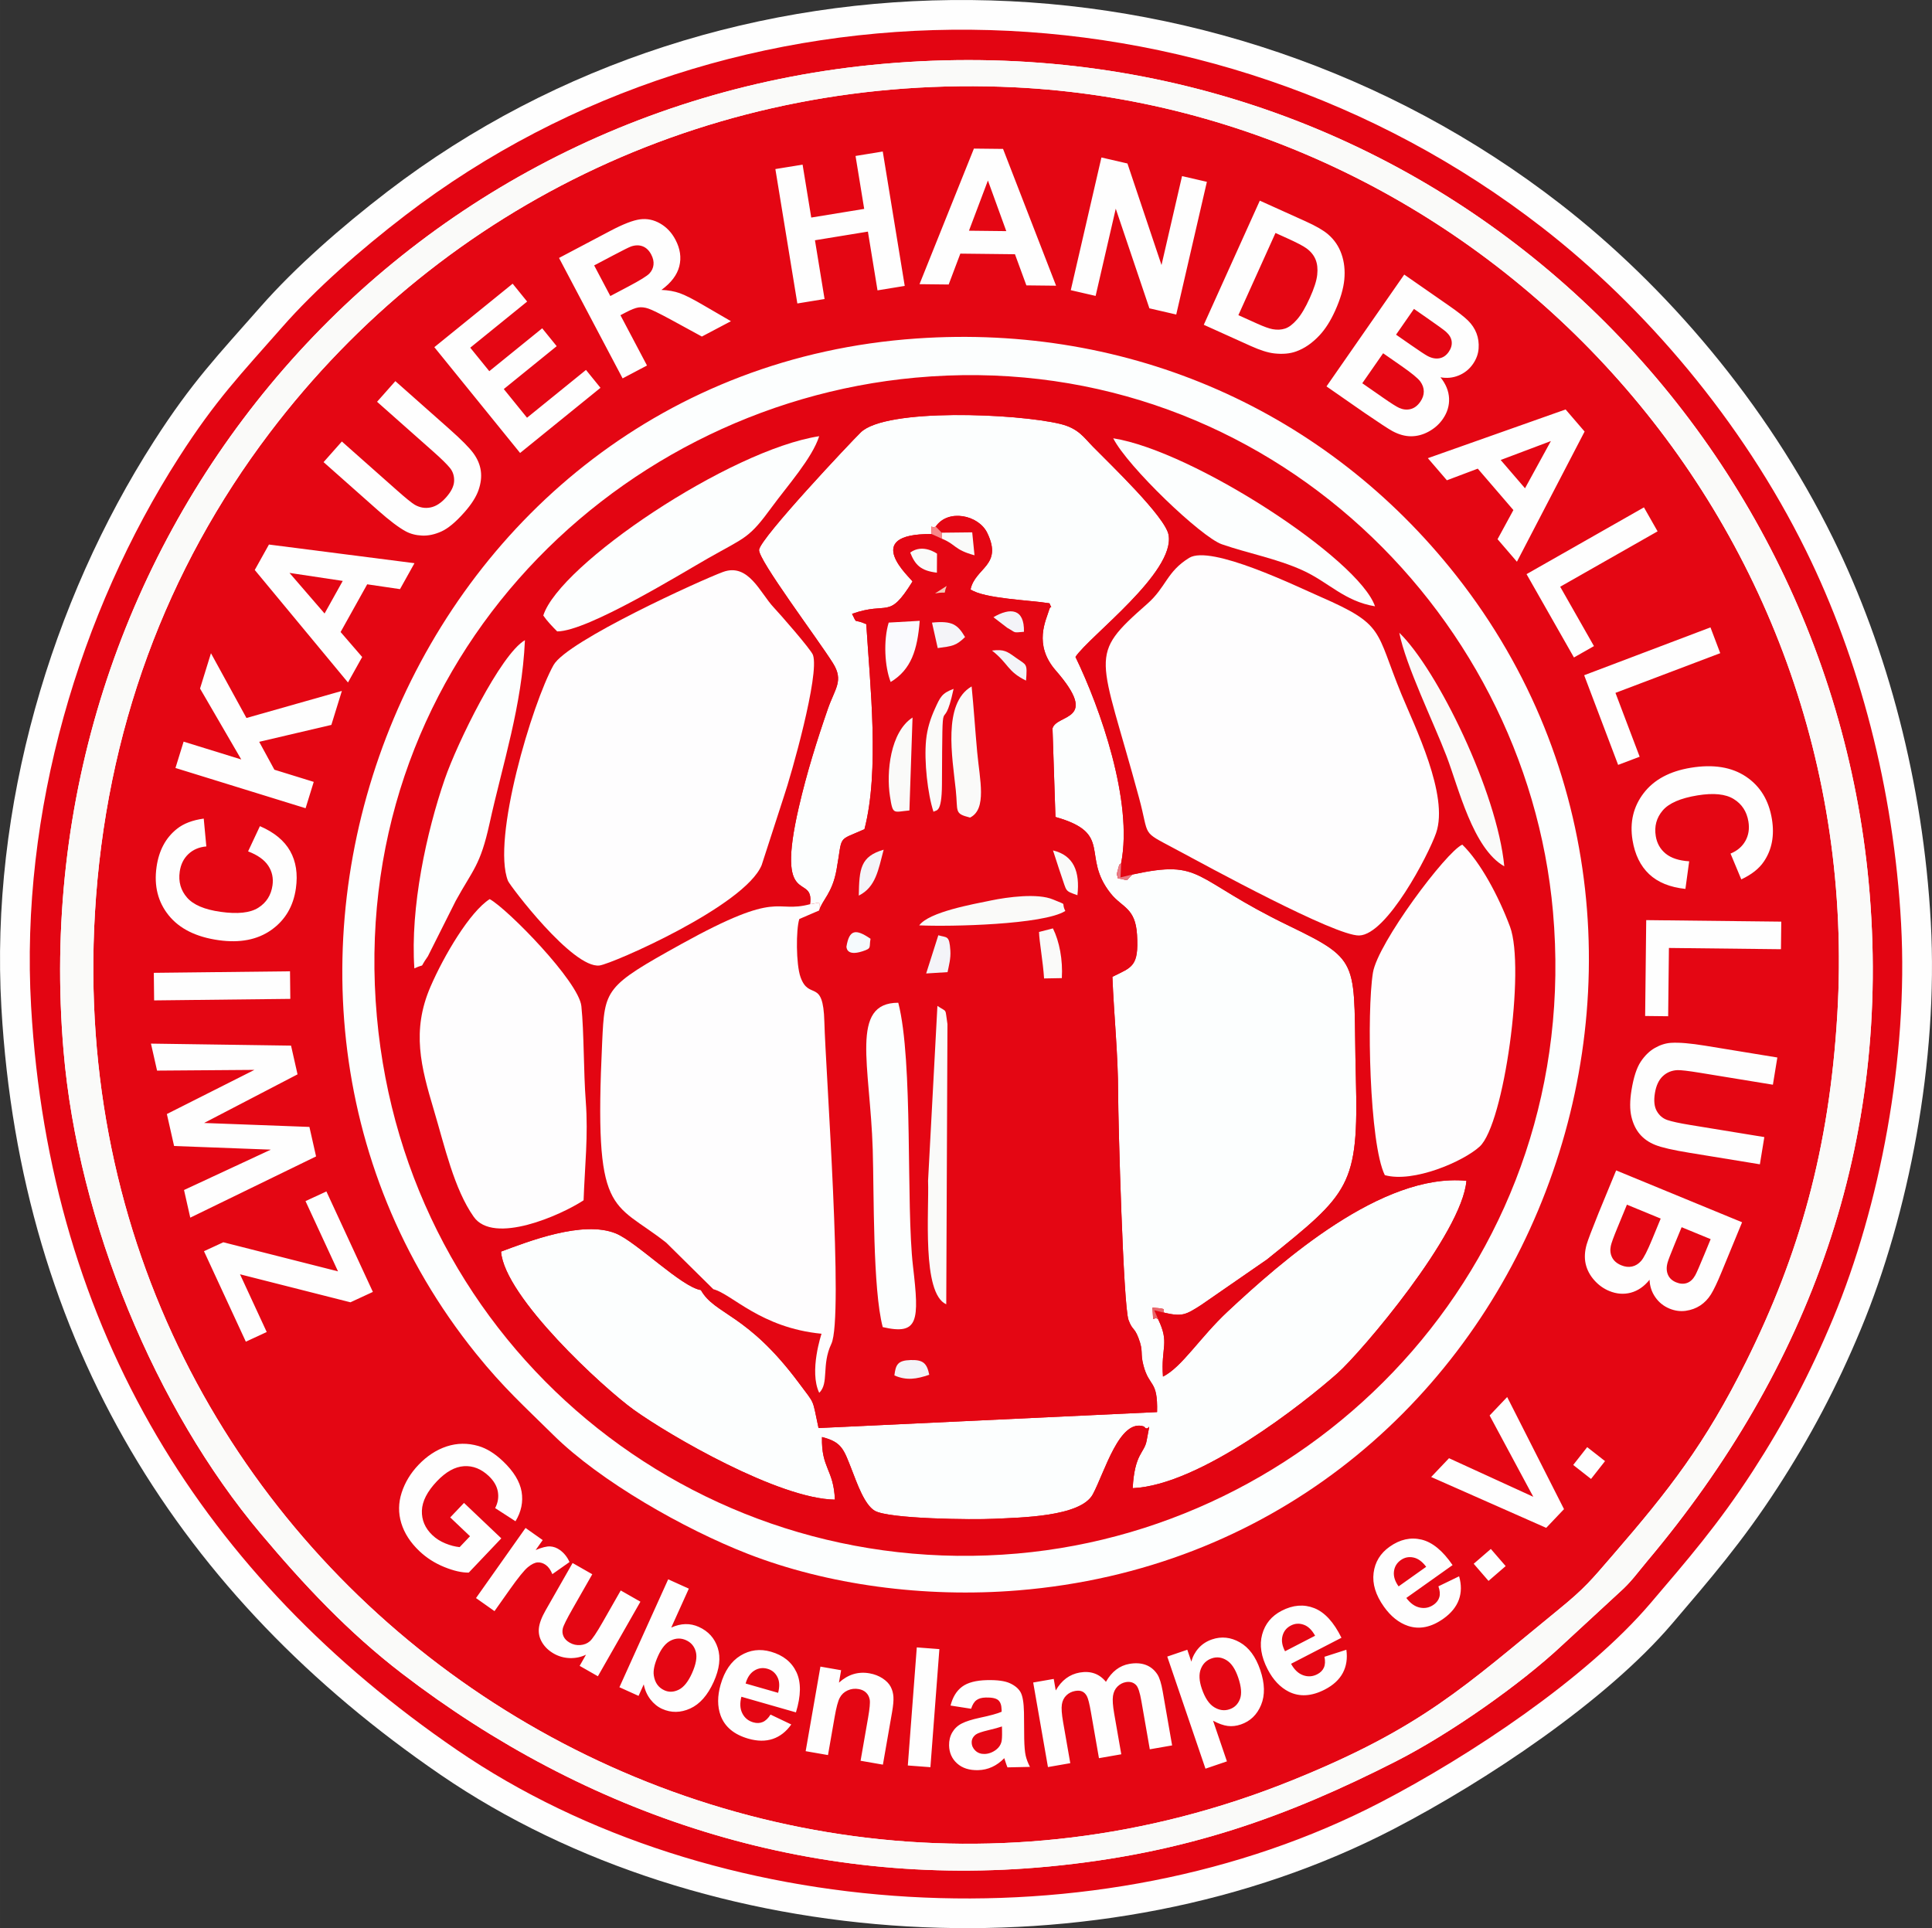 <?xml version="1.0" encoding="UTF-8"?>
<!DOCTYPE svg PUBLIC "-//W3C//DTD SVG 1.1//EN" "http://www.w3.org/Graphics/SVG/1.1/DTD/svg11.dtd">
<!-- Creator: CorelDRAW 2017 -->
<svg xmlns="http://www.w3.org/2000/svg" xml:space="preserve" width="41.203mm" height="41.124mm" version="1.1" style="shape-rendering:geometricPrecision; text-rendering:geometricPrecision; image-rendering:optimizeQuality; fill-rule:evenodd; clip-rule:evenodd"
viewBox="0 0 4120.28 4112.41"
 xmlns:xlink="http://www.w3.org/1999/xlink">
 <rect x="0" y="0" width="4120.28" height="4112.41" fill="#333333" stroke="none"/>
 <defs>
  <style type="text/css">
   <![CDATA[
    .fil0 {fill:#FEFEFE}
    .fil3 {fill:#E30512}
    .fil1 {fill:#E40613}
    .fil11 {fill:#E8666A}
    .fil10 {fill:#EA7984}
    .fil12 {fill:#F2C9B8}
    .fil7 {fill:#F4F4F8}
    .fil8 {fill:#F5FAFD}
    .fil9 {fill:#F88789}
    .fil4 {fill:#FAFAF9}
    .fil6 {fill:#FAFAFE}
    .fil2 {fill:#FCFEFE}
    .fil5 {fill:#FEFDFE}
   ]]>
  </style>
 </defs>
 <g id="Ebene_x0020_1">
  <g id="_2468275182784">
   <path class="fil0" d="M2.94 2149c41.17,717.16 383.27,1257.27 936.58,1636.26 562.89,385.56 1412.14,438.47 2033.54,115.21 194.71,-101.29 451.18,-271.07 593.21,-437.72 79.9,-93.8 149.12,-173.33 225.07,-290.62 68.74,-106.17 125.49,-212.71 177.46,-337.8 101.41,-244.13 165.19,-570.66 148.95,-866.95 -16.32,-298.01 -92.26,-583.12 -208.61,-819.64 -142.46,-289.61 -357.83,-539.02 -580.87,-712.2 -736.99,-572.24 -1780.41,-579.89 -2501.87,-27.11 -98.41,75.4 -197.51,162.56 -270.21,245.28 -91.74,104.4 -146.55,160.55 -227.89,287.36 -218.76,341.06 -349.89,780.74 -325.36,1207.93z"/>
   <g>
    <path class="fil1" d="M3918.4 2163.08c62.95,-1060.75 -759.67,-1928.18 -1753.96,-1976.86 -632.94,-30.98 -1216.51,244.85 -1589.47,737 -220.18,290.54 -349.89,635.91 -372.57,1024.82 -81.52,1398.18 1312.2,2349.72 2552.45,1849.42 279.05,-112.57 369.52,-201.74 567.79,-363.48 58.44,-47.67 70.07,-62.99 118.44,-118.9 117.68,-136.05 195.38,-235.02 282.97,-411.31 112.74,-226.88 177.23,-452.1 194.35,-740.69zm-3123.18 592.34l-47.87 22.14 -235.49 -59.73 56.95 123.1 -44.55 20.61 -89.25 -192.94 41.24 -19.07 244.61 62.06 -69.33 -149.86 44.56 -20.61 99.13 214.3zm-121.16 -288.98l-268.29 130.59 -13.32 -58.95 185.11 -86.1 -206.3 -7.76 -15.4 -68.19 186.75 -94.17 -207.67 1.56 -13 -57.57 298.75 4.28 13.84 61.27 -199.23 103.7 224.55 8.42 14.21 62.92zm-54.92 -336.03l-290.45 3.27 -0.66 -58.82 290.45 -3.26 0.66 58.81zm-90.05 -314.57l25.22 -53.8c30.44,13.1 51.91,30.82 64.47,53.09 12.5,22.24 16.61,48.77 12.25,79.63 -5.4,38.23 -22.9,67.78 -52.49,88.74 -29.58,20.88 -67.01,28.16 -112.33,21.75 -47.87,-6.76 -83.34,-24.4 -106.36,-52.85 -23.03,-28.45 -31.69,-62.86 -26,-103.16 4.98,-35.22 19.46,-62.33 43.39,-81.35 14.17,-11.38 33.22,-18.66 57.25,-21.96l5.54 59.38c-15.35,1.31 -28.13,6.74 -38.29,16.3 -10.17,9.62 -16.3,22.14 -18.48,37.55 -3.02,21.35 2.17,39.77 15.62,55.19 13.39,15.48 37.22,25.6 71.5,30.44 36.29,5.13 63.13,2.23 80.37,-8.65 17.32,-10.94 27.41,-26.85 30.38,-47.81 2.18,-15.47 -0.82,-29.48 -9.09,-41.99 -8.28,-12.5 -22.54,-22.7 -42.95,-30.5zm122.61 -92.04l-277.5 -85.83 17.38 -56.19 122.93 38.02 -87.9 -151.26 23.29 -75.32 75.69 138.13 203.49 -57.73 -22.42 72.47 -153.9 36.07 32.41 59.49 83.91 25.96 -17.38 56.19zm232.23 -522.62l-30.85 55.34 -69.98 -10.29 -56.72 101.77 46.01 53.27 -30.29 54.34 -198.8 -239.94 30.25 -54.27 310.38 39.78zm-152.99 37.81l-113.55 -17.08 74.8 86.59 38.75 -69.51zm-40.89 -253.34l39.01 -44.02 117.79 104.41c18.73,16.6 31.31,26.76 37.77,30.59 10.57,6.01 21.65,7.98 33.21,5.75 11.64,-2.23 22.8,-9.42 33.56,-21.56 10.91,-12.3 16.63,-23.85 17.08,-34.65 0.45,-10.8 -2.46,-20.07 -8.77,-27.93 -6.32,-7.86 -18.03,-19.41 -35.24,-34.66l-120.32 -106.65 39.02 -44.02 114.3 101.32c26.11,23.14 43.55,40.67 52.22,52.6 8.67,11.93 13.92,24.35 15.71,37.32 1.83,12.92 0.16,26.62 -4.85,41.15 -5.07,14.58 -15.13,30.42 -30.34,47.57 -18.34,20.69 -34.61,34.28 -48.89,40.69 -14.27,6.42 -27.99,9.35 -41.18,8.76 -13.21,-0.6 -24.8,-3.64 -35,-9.15 -15,-8.15 -34.67,-23.06 -59.02,-44.64l-116.06 -102.88zm419.13 -19.54l-182.9 -225.65 167.03 -135.39 30.9 38.13 -121.33 98.35 40.62 50.11 112.83 -91.45 30.91 38.13 -112.83 91.46 49.55 61.14 125.75 -101.93 30.91 38.13 -171.44 138.97zm218.63 -159.08l-135.61 -256.87 109.24 -57.67c27.44,-14.49 48.65,-22.71 63.52,-24.67 14.92,-1.99 29.18,0.96 42.87,8.8 13.72,7.89 24.59,19.35 32.61,34.54 10.19,19.31 12.97,38.19 8.3,56.71 -4.67,18.52 -17.37,35.31 -38.12,50.48 14.63,0.61 27.63,2.93 38.99,6.94 11.43,3.98 28.6,12.74 51.46,26.2l57.78 33.57 -62.01 32.73 -66.79 -36.45c-23.85,-12.87 -39.63,-20.6 -47.34,-23.18 -7.61,-2.56 -14.71,-3.39 -21.23,-2.41 -6.56,1.03 -15.8,4.68 -27.76,11l-10.52 5.55 56.63 107.27 -52.02 27.46zm-26.2 -175.63l38.39 -20.27c24.87,-13.13 39.79,-22.38 44.9,-27.75 5.06,-5.35 8.03,-11.58 8.78,-18.56 0.82,-7 -0.86,-14.38 -4.93,-22.09 -4.58,-8.67 -10.58,-14.38 -18.01,-17.32 -7.42,-2.9 -15.71,-2.81 -24.8,0.24 -4.56,1.64 -17.34,8 -38.32,19.08l-40.49 21.37 34.48 65.3zm398.85 15.85l-46.86 -286.66 58.05 -9.49 18.45 112.9 112.92 -18.46 -18.46 -112.9 58.05 -9.49 46.86 286.66 -58.05 9.49 -20.48 -125.31 -112.92 18.45 20.49 125.32 -58.05 9.49zm551.8 -37.89l-63.35 -0.71 -24.34 -66.41 -116.5 -1.31 -24.87 65.86 -62.21 -0.7 116.04 -289.18 62.13 0.69 113.1 291.76zm-106.21 -116.42l-39.16 -107.94 -40.42 107.05 79.58 0.89zm137.55 125.95l65.36 -283.02 55.47 12.81 72.67 216.57 43.8 -189.67 52.97 12.23 -65.36 283.02 -57.24 -13.22 -71.74 -212.53 -42.96 186.05 -52.97 -12.24zm403.14 -190.93l97.49 44.01c22.01,9.93 38.02,19.15 48.02,27.75 13.41,11.53 23.04,25.68 28.79,42.37 5.84,16.66 7.76,34.73 5.91,54.3 -1.89,19.47 -8.43,41.66 -19.61,66.45 -9.85,21.81 -21.01,39.33 -33.56,52.66 -15.3,16.3 -31.76,27.64 -49.4,34 -13.33,4.88 -29,6.26 -47.01,4.23 -13.46,-1.56 -30.01,-6.8 -49.73,-15.7l-100.39 -45.31 119.49 -264.76zm33.42 68.94l-79.11 175.27 39.75 17.94c14.86,6.71 25.97,10.68 33.32,12 9.66,1.76 18.47,1.29 26.48,-1.33 8.07,-2.59 16.53,-9 25.45,-19.23 8.98,-10.19 18.08,-25.59 27.31,-46.05 9.24,-20.46 14.52,-36.92 15.83,-49.53 1.37,-12.58 0.16,-23.37 -3.53,-32.46 -3.72,-9.02 -10.02,-16.91 -19.04,-23.57 -6.63,-5 -20.85,-12.46 -42.54,-22.25l-23.92 -10.79zm274.59 88.72l95.38 66.31c18.92,13.16 32.44,23.69 40.62,31.7 8.21,8.09 14.21,17.12 18.1,27.15 3.86,10.09 5.37,20.95 4.51,32.62 -0.86,11.66 -4.91,22.68 -12.05,32.96 -7.72,11.1 -17.85,19.29 -30.3,24.4 -12.48,5.15 -25.47,6.42 -38.97,3.94 11.51,14.34 17.6,29.28 18.33,44.94 0.67,15.63 -3.78,30.31 -13.39,44.14 -7.57,10.88 -17.4,19.7 -29.59,26.44 -12.19,6.77 -24.79,10.2 -37.85,10.27 -12.95,0.04 -26.35,-3.67 -40.18,-11.14 -8.57,-4.73 -28.33,-17.64 -59.19,-38.76l-81.22 -56.46 165.8 -238.51zm20.74 73.21l-38.2 54.97 31.53 21.92c18.71,13 30.56,20.83 35.5,23.45 8.87,4.76 17.33,6.44 25.34,5 7.99,-1.43 14.61,-5.97 19.94,-13.63 5.13,-7.38 7.21,-14.76 6.35,-22.18 -0.85,-7.43 -4.97,-14.41 -12.3,-20.91 -4.39,-3.88 -17.91,-13.69 -40.51,-29.4l-27.65 -19.22zm-65.76 94.61l-44.46 63.95 44.63 31.03c17.33,12.05 28.72,19.22 34.04,21.52 8.09,3.65 16.12,4.54 24.13,2.61 8.05,-1.98 14.99,-7.12 20.89,-15.61 5.02,-7.21 7.51,-14.46 7.49,-21.89 0.02,-7.39 -2.48,-14.57 -7.45,-21.4 -4.97,-6.83 -18.42,-17.91 -40.35,-33.16l-38.92 -27.05zm285.35 444.61l-41.32 -48.04 33.78 -62.13 -75.97 -88.33 -65.87 24.82 -40.57 -47.16 293.76 -103.91 40.52 47.11 -144.33 277.64zm17.24 -156.64l55.18 -100.71 -107.08 40.37 51.9 60.34zm3.27 183.13l250.38 -142.4 29.08 51.13 -207.7 118.13 72 126.61 -42.67 24.27 -101.09 -177.74zm122.89 215.61l269.35 -102.05 20.84 55.01 -223.45 84.66 51.6 136.2 -45.9 17.39 -72.44 -191.21zm223.97 396.87l-8.04 58.87c-32.97,-3.45 -58.75,-13.97 -77.37,-31.48 -18.55,-17.52 -30.37,-41.62 -35.4,-72.38 -6.23,-38.1 1.67,-71.53 23.68,-100.34 22.02,-28.74 55.58,-46.84 100.75,-54.22 47.72,-7.8 86.84,-1.52 117.28,18.78 30.46,20.31 48.97,50.58 55.54,90.74 5.74,35.11 -0.02,65.3 -17.19,90.58 -10.14,15.09 -26.16,27.71 -48.12,38.01l-22.97 -55.03c14.26,-5.83 24.85,-14.81 31.69,-26.97 6.85,-12.21 8.98,-25.99 6.47,-41.34 -3.48,-21.29 -13.92,-37.33 -31.35,-48.04 -17.39,-10.79 -43.15,-13.36 -77.32,-7.77 -36.17,5.91 -60.93,16.67 -74.15,32.19 -13.27,15.6 -18.17,33.8 -14.76,54.69 2.52,15.42 9.56,27.9 21.18,37.37 11.62,9.47 28.28,14.97 50.08,16.34zm-91.64 125.44l288.02 3.23 -0.66 58.82 -238.94 -2.68 -1.63 145.64 -49.09 -0.55 2.3 -204.46zm279.65 292.98l-9.49 58.05 -155.34 -25.4c-24.69,-4.04 -40.76,-5.91 -48.26,-5.7 -12.15,0.56 -22.58,4.81 -31.16,12.86 -8.65,8.11 -14.25,20.15 -16.87,36.15 -2.65,16.23 -1.33,29.05 4.06,38.42 5.39,9.37 12.79,15.66 22.33,18.93 9.54,3.27 25.61,6.79 48.3,10.5l158.67 25.94 -9.49 58.05 -150.74 -24.64c-34.43,-5.63 -58.53,-11.14 -72.23,-16.6 -13.7,-5.46 -24.77,-13.16 -33.21,-23.17 -8.45,-9.95 -14.35,-22.42 -17.87,-37.39 -3.5,-15.03 -3.44,-33.8 0.25,-56.42 4.46,-27.28 10.97,-47.46 19.62,-60.5 8.64,-13.05 18.67,-22.85 30.15,-29.39 11.49,-6.56 22.91,-10.17 34.48,-10.95 17.03,-1.12 41.62,0.98 73.73,6.23l153.07 25.03zm-75.2 351.44l-44.24 107.41c-8.78,21.31 -16.16,36.77 -22.22,46.49 -6.14,9.76 -13.67,17.56 -22.62,23.52 -9.03,5.93 -19.31,9.74 -30.89,11.41 -11.57,1.67 -23.21,0.09 -34.78,-4.67 -12.51,-5.16 -22.67,-13.29 -30.34,-24.35 -7.72,-11.08 -11.75,-23.49 -12.24,-37.21 -11.53,14.33 -24.81,23.49 -39.94,27.57 -15.12,4.01 -30.42,2.82 -45.99,-3.59 -12.25,-5.05 -22.98,-12.75 -32.19,-23.21 -9.22,-10.45 -15.29,-22.01 -18.16,-34.75 -2.83,-12.64 -2.09,-26.53 2.24,-41.64 2.77,-9.39 11.13,-31.46 25.12,-66.14l37.67 -91.46 268.58 110.62zm-67.03 36.01l-61.9 -25.5 -14.63 35.52c-8.67,21.06 -13.77,34.32 -15.26,39.71 -2.75,9.68 -2.57,18.31 0.56,25.82 3.12,7.5 8.98,12.98 17.61,16.54 8.31,3.42 15.95,3.87 23.02,1.44 7.07,-2.44 13,-7.96 17.77,-16.52 2.85,-5.12 9.52,-20.44 20,-45.88l12.83 -31.13zm-106.54 -43.89l-72.02 -29.66 -20.7 50.26c-8.04,19.51 -12.6,32.18 -13.7,37.87 -1.82,8.69 -0.97,16.72 2.64,24.13 3.67,7.43 10.18,13.11 19.74,17.05 8.13,3.34 15.74,4.22 22.99,2.6 7.22,-1.57 13.7,-5.55 19.3,-11.88 5.6,-6.32 13.52,-21.84 23.7,-46.54l18.05 -43.83zm-2581.54 637.39l29.4 -30.94 79.54 75.58 -69.41 73.05c-14.89,0.21 -32.37,-3.83 -52.54,-12.05 -20.1,-8.22 -37.69,-19.5 -52.77,-33.83 -19.14,-18.19 -32,-38.03 -38.58,-59.61 -6.54,-21.55 -6.26,-43.26 0.8,-65.03 7.04,-21.76 18.98,-41.49 35.7,-59.09 18.14,-19.09 38.27,-32.25 60.37,-39.55 22.11,-7.22 44.65,-7.54 67.57,-0.86 17.55,5.09 35.01,15.91 52.48,32.51 22.72,21.59 35.95,43.26 39.67,64.96 3.64,21.69 -0.66,42.67 -13.03,63.04l-43.39 -28.09c5.99,-11.43 7.89,-23.15 5.76,-35.17 -2.14,-11.92 -8.53,-22.94 -19.18,-33.06 -16.11,-15.31 -33.81,-22.39 -53.07,-21.15 -19.27,1.25 -38.49,11.93 -57.65,32.09 -20.69,21.78 -31.39,42.68 -32.08,62.7 -0.66,20.06 6.78,37.5 22.41,52.36 7.72,7.34 16.93,13.18 27.57,17.52 10.67,4.39 20.85,6.99 30.56,7.95l22.07 -23.23 -42.2 -40.1zm94.45 199.88l-39.47 -27.89 105.67 -149.52 36.59 25.86 -15 21.22c13.39,-5.58 23.69,-8.16 30.95,-7.71 7.24,0.43 14.05,2.94 20.43,7.45 9.03,6.38 15.95,15.02 20.81,25.87l-36.61 25.82c-3.62,-9.04 -8.29,-15.58 -13.99,-19.61 -5.57,-3.94 -11.36,-5.73 -17.35,-5.42 -6.01,0.36 -12.9,3.69 -20.74,10.1 -7.85,6.41 -20.76,22.34 -38.72,47.74l-32.57 46.09zm181.58 116.7l13.57 -23.8c-10.66,5.16 -22.11,7.56 -34.44,7.23 -12.31,-0.38 -23.7,-3.56 -34.17,-9.53 -10.72,-6.11 -18.99,-13.95 -24.79,-23.48 -5.84,-9.56 -8.19,-19.69 -7.13,-30.33 1.03,-10.71 5.84,-23.54 14.4,-38.56l57.52 -100.87 41.99 23.94 -41.77 73.24c-12.79,22.43 -19.82,36.55 -21.12,42.51 -1.35,5.93 -0.84,11.57 1.63,16.84 2.4,5.29 6.76,9.75 13.1,13.36 7.2,4.11 14.77,5.78 22.73,5.1 7.97,-0.66 14.65,-3.35 20.09,-8.03 5.44,-4.68 14.67,-18.37 27.68,-41.2l38.33 -67.22 41.99 23.94 -90.7 159.05 -38.91 -22.19zm84.81 45.58l104.02 -230.17 44.04 19.9 -37.53 83.04c20.61,-9.33 40.19,-9.84 58.85,-1.41 20.3,9.18 33.75,24.1 40.37,44.84 6.64,20.73 3.71,44.9 -8.76,72.49 -12.88,28.51 -29.55,47.42 -50.08,56.73 -20.5,9.25 -40.49,9.51 -59.84,0.77 -9.53,-4.31 -17.79,-11.02 -24.85,-20.08 -7.05,-9.12 -11.84,-19.8 -14.33,-32.15l-11.06 24.49 -40.83 -18.45zm82.56 -67.02c-7.82,17.3 -10.9,31.39 -9.17,42.11 2.34,15.25 9.8,25.72 22.5,31.47 9.75,4.4 19.94,3.97 30.64,-1.26 10.63,-5.26 20.01,-16.9 28.12,-34.84 8.64,-19.13 11.38,-34.47 8.3,-46.06 -3.09,-11.59 -10.01,-19.82 -20.83,-24.71 -10.62,-4.8 -21.27,-4.64 -32.01,0.44 -10.75,5.08 -19.95,16.02 -27.55,32.85zm239.73 125.34l44.22 21.1c-10.8,15.32 -23.95,25.56 -39.34,30.81 -15.42,5.18 -32.81,5.04 -52.09,-0.48 -30.58,-8.76 -50.37,-25.26 -59.28,-49.46 -7,-19.37 -7.02,-41.27 -0.01,-65.75 8.35,-29.17 22.54,-49.87 42.47,-62.02 19.95,-12.2 41.59,-14.94 64.87,-8.27 26.11,7.48 44.27,22.04 54.46,43.67 10.14,21.62 9.78,50.2 -1.12,85.73l-116.33 -33.32c-3.61,13.89 -2.96,25.7 2.02,35.45 4.93,9.72 12.76,16.12 23.38,19.16 7.29,2.09 13.97,1.86 20.01,-0.68 6.11,-2.54 11.66,-7.85 16.74,-15.94zm16.21 -46.37c3.53,-13.6 3.03,-24.88 -1.58,-33.78 -4.58,-8.96 -11.6,-14.76 -21.1,-17.49 -10.12,-2.89 -19.56,-1.56 -28.29,3.96 -8.74,5.51 -14.85,14.7 -18.38,27.45l69.35 19.86zm223.43 153.17l-47.61 -8.3 16.04 -91.92c3.39,-19.46 4.54,-32.21 3.5,-38.24 -1.08,-6.1 -3.62,-11.08 -7.69,-15.08 -4.07,-3.99 -9.37,-6.53 -15.85,-7.66 -8.34,-1.45 -16.21,-0.49 -23.6,2.87 -7.45,3.36 -13.01,8.59 -16.74,15.59 -3.8,7.03 -7.42,20.61 -10.94,40.76l-14.23 81.55 -47.61 -8.31 31.47 -180.36 44.14 7.7 -4.61 26.47c19.33,-17.46 40.95,-24.07 64.99,-19.88 10.54,1.84 19.88,5.44 27.97,10.73 8.14,5.36 13.9,11.32 17.34,17.95 3.48,6.7 5.46,13.9 5.88,21.68 0.5,7.78 -0.49,18.59 -2.91,32.49l-19.54 111.96zm53.13 1.77l19.13 -251.85 48.19 3.66 -19.13 251.85 -48.19 -3.66zm135.02 -120.98l-43.9 -6.83c4.56,-17.97 12.79,-31.38 24.66,-40.22 11.87,-8.84 29.7,-13.52 53.45,-14.03 21.57,-0.46 37.73,1.72 48.42,6.62 10.64,4.88 18.24,11.19 22.7,18.97 4.46,7.78 6.95,22.14 7.4,43.19l0.5 56.44c0.35,16.04 1.36,27.9 3.05,35.51 1.7,7.62 4.75,15.72 9.18,24.33l-47.97 1.03c-1.31,-3.14 -2.99,-7.82 -4.95,-14.01 -0.82,-2.86 -1.45,-4.73 -1.82,-5.61 -8.06,8.29 -16.75,14.53 -26.07,18.79 -9.32,4.26 -19.26,6.54 -29.9,6.77 -18.75,0.4 -33.67,-4.4 -44.71,-14.4 -11.03,-9.93 -16.72,-22.75 -17.06,-38.39 -0.22,-10.28 2.06,-19.57 6.82,-27.78 4.77,-8.16 11.51,-14.54 20.35,-19.02 8.78,-4.48 21.52,-8.52 38.2,-12.12 22.48,-4.71 38.09,-9.05 46.71,-12.87l-0.1 -4.88c-0.21,-9.41 -2.64,-16.06 -7.32,-20.02 -4.72,-3.9 -13.46,-5.71 -26.22,-5.44 -8.65,0.19 -15.31,2.04 -20.05,5.61 -4.81,3.52 -8.56,9.65 -11.37,18.36zm65.73 37.75c-6.12,2.19 -15.89,4.87 -29.28,8.04 -13.35,3.17 -22.1,6.18 -26.15,8.97 -6.21,4.67 -9.25,10.37 -9.11,17.25 0.15,6.82 2.8,12.59 7.96,17.42 5.16,4.83 11.63,7.16 19.44,6.99 8.7,-0.19 16.99,-3.24 24.8,-9.12 5.73,-4.54 9.49,-9.91 11.18,-16.3 1.14,-4.13 1.62,-12.02 1.37,-23.6l-0.21 -9.65zm66.65 -93.74l43.79 -7.64 4.29 24.61c12.39,-21.68 29.44,-34.44 51.16,-38.23 11.53,-2.01 21.96,-1.38 31.25,1.89 9.34,3.26 17.55,9.24 24.62,17.92 6.25,-11 13.56,-19.69 21.89,-26.03 8.32,-6.35 17.7,-10.43 28.12,-12.25 13.21,-2.3 24.85,-1.58 35,2.19 10.09,3.79 18.3,10.48 24.63,20.11 4.65,7.07 8.43,19.24 11.44,36.45l20.08 115.14 -47.61 8.31 -17.95 -102.93c-3.13,-17.9 -6.75,-29.14 -10.95,-33.72 -5.59,-6.01 -13.02,-8.23 -22.17,-6.64 -6.66,1.17 -12.62,4.3 -17.82,9.39 -5.14,5.13 -8.38,11.84 -9.62,20.11 -1.24,8.34 -0.35,20.95 2.62,37.92l15.08 86.48 -47.61 8.3 -17.22 -98.7c-3.05,-17.48 -5.9,-28.69 -8.46,-33.43 -2.56,-4.81 -5.84,-8.18 -9.86,-10.03 -3.97,-1.88 -9.05,-2.25 -15.13,-1.19 -7.36,1.28 -13.62,4.4 -18.78,9.37 -5.21,5.03 -8.39,11.43 -9.64,19.34 -1.25,7.92 -0.35,20.54 2.66,37.8l15.27 87.51 -47.62 8.31 -31.46 -180.36zm285.91 -55.3l42.73 -14.57 8.67 25.44c2.61,-10.58 7.68,-20.14 15.31,-28.76 7.63,-8.57 17.23,-14.82 28.75,-18.75 20.1,-6.85 39.88,-4.77 59.29,6.25 19.39,10.97 33.91,30.62 43.51,58.78 9.89,28.99 10.48,53.89 1.83,74.79 -8.65,20.9 -23.05,34.76 -43.21,41.63 -9.56,3.26 -18.89,4.32 -27.99,3.14 -9.03,-1.15 -19.49,-4.85 -31.2,-11.17l29.56 86.71 -45.75 15.59 -81.5 -239.08zm73.7 68.61c6.66,19.54 15.42,32.64 26.34,39.36 10.85,6.67 21.84,8.14 32.86,4.38 10.63,-3.62 18.02,-10.92 22.17,-21.91 4.15,-10.97 2.87,-26.19 -3.79,-45.73 -6.22,-18.25 -14.45,-30.54 -24.76,-36.91 -10.25,-6.37 -20.76,-7.7 -31.5,-4.04 -11.19,3.82 -19.01,11.33 -23.39,22.52 -4.44,11.2 -3.74,25.3 2.07,42.33zm261.58 -68.19l46.66 -14.98c2.64,18.56 0.09,35.03 -7.51,49.41 -7.67,14.35 -20.42,26.17 -38.24,35.37 -28.26,14.6 -53.98,16.17 -77.06,4.67 -18.38,-9.31 -33.41,-25.23 -45.1,-47.85 -13.92,-26.96 -17.8,-51.76 -11.63,-74.27 6.16,-22.56 20.03,-39.39 41.55,-50.51 24.13,-12.46 47.32,-14.31 69.58,-5.56 22.21,8.78 41.54,29.82 57.97,63.16l-107.5 55.53c6.89,12.59 15.47,20.73 25.78,24.41 10.25,3.7 20.34,2.99 30.15,-2.08 6.75,-3.49 11.44,-8.23 14.1,-14.23 2.7,-6.03 3.1,-13.71 1.25,-23.07zm-20 -44.87c-6.76,-12.32 -14.86,-20.18 -24.32,-23.5 -9.48,-3.38 -18.57,-2.79 -27.35,1.75 -9.36,4.83 -15.31,12.27 -17.88,22.28 -2.58,10 -0.73,20.88 5.45,32.58l64.1 -33.11zm263.02 -105.4l44.1 -21.36c5.21,18 5,34.66 -0.51,49.96 -5.58,15.29 -16.55,28.78 -32.9,40.39 -25.94,18.42 -51.18,23.58 -75.65,15.43 -19.5,-6.64 -36.62,-20.3 -51.36,-41.06 -17.56,-24.74 -24.88,-48.75 -21.93,-71.9 2.93,-23.2 14.31,-41.81 34.06,-55.83 22.14,-15.73 44.85,-20.81 68.11,-15.27 23.22,5.58 45.31,23.7 66.26,54.41l-98.66 70.05c8.59,11.5 18.22,18.36 28.95,20.56 10.66,2.22 20.55,0.11 29.56,-6.29 6.19,-4.4 10.18,-9.75 11.96,-16.06 1.83,-6.35 1.15,-14.01 -1.99,-23.03zm-26.1 -41.61c-8.42,-11.26 -17.54,-17.9 -27.37,-19.86 -9.86,-2.02 -18.78,-0.16 -26.83,5.56 -8.59,6.1 -13.44,14.3 -14.58,24.57 -1.15,10.26 2.21,20.78 9.96,31.49l58.82 -41.76zm132.93 30.09l-31.6 -36.57 36.56 -31.6 31.61 36.56 -36.57 31.61zm123.05 -113.16l-245.35 -108.47 38.07 -40.07 179.71 82.29 -93.13 -173.41 37.43 -39.39 121.22 239.11 -37.95 39.94zm95.59 -104.32l-38.02 -29.83 29.84 -38.02 38.02 29.83 -29.84 38.02z"/>
    <path class="fil2" d="M1727.56 1928.53c24.42,-3.1 19.5,-9.41 19.5,13.28 6.36,-22.38 27.89,-36.06 37.03,-87.14 13.59,-75.96 0.12,-59.55 59.48,-86.1 32.4,-124.9 12.07,-306.57 3.89,-437.34 -28.9,-12.94 -18.1,2.15 -30.36,-22.03 78.7,-27.87 77.17,14.32 128.94,-68.99 -2.87,-6.62 -113.56,-102.43 40.78,-101.17 -0.51,-27 -2.87,-10.4 8.79,-15.97 26.14,-38.29 91.13,-24.85 109.74,13.34 34.06,69.9 -25.42,73.83 -35.5,120.73 29.18,19.91 127.28,22.8 168.32,29.59 8.09,19.75 3.61,-0.98 -0.78,14.17 -6.23,21.49 -34.27,73.55 14.2,129.17 95.16,109.21 2.2,91.81 -6.96,123.41l6.27 188.98c125.01,35.29 53.68,82.41 117.83,163.13 24.09,30.33 52.79,30.07 56.18,88.3 3.96,67.98 -10.67,68.66 -52.55,89.46 3.28,82.81 12.17,165.19 12.22,249.29 0.04,61.05 11.03,452.76 22.17,482.7 8.54,22.98 12.18,14.61 21.33,38.72 10.91,28.74 3.26,30.59 10.42,57.92 12.54,47.88 30.9,30.27 29.14,99.71l-721.99 34.05c-14.08,-65.1 -6.52,-48.43 -41.12,-95.11 -111.41,-150.34 -179.86,-145.77 -209.78,-199.13 -41.35,-6.41 -137.38,-102.84 -181.29,-120.77 -70.51,-28.8 -187.38,17.38 -244.89,38.68 7.15,96.94 218.86,291.37 283.25,337.56 77.29,55.45 309.21,189.86 428.71,191.49 -2.66,-65.08 -29.28,-66.47 -27.54,-133.53 42.71,10.74 46.43,26.35 63.59,69.96 10.58,26.88 26.63,74.32 49,87.3 30.19,17.51 209.27,19.36 254.15,17.13 55.88,-2.78 185.01,-3.99 210.92,-52.31 25.31,-47.2 56.9,-162.69 109.2,-144.46 11.09,15.78 15.1,-23.54 5.59,29.78 -4.9,27.54 -25.6,26.7 -29.83,101.65 143.88,-6.12 366.17,-182.41 436.44,-244.69 51.7,-45.81 266.34,-299.07 275.31,-410.88 -179.9,-17.61 -394.62,171.8 -509.09,278.73 -59.68,55.74 -97.73,118.89 -138.06,138.87 -4.62,-63.56 14.59,-70.6 -10.21,-122.16 -11.7,-9.67 -10.01,16.75 -12.21,-24.91 38.11,2.64 17.2,3.88 25.8,10.95 37.55,8.42 44.81,4.86 78.3,-16.74l140.21 -96.98c176.5,-142.26 195.56,-155.8 189.51,-387.33 -6.49,-248.69 16.39,-247.43 -142.94,-324.42 -209.48,-101.23 -181.15,-142.23 -333.45,-109.28 -19.15,17.16 -2.61,12.42 -31.36,8.22 -1.06,-11.46 -4.09,-2.34 -0.69,-15.23 5.9,-22.36 3.11,-10.23 7.96,-17.92 25.41,-130.41 -44.19,-328.89 -97.53,-439.13 29.39,-44.23 213.49,-180.78 198.5,-260.58 -7.25,-38.6 -125.41,-151.33 -161.17,-187.75 -19.37,-19.72 -31.02,-39.25 -69.96,-48.63 -92.3,-22.25 -371.76,-34.24 -425.36,18.13 -21.38,20.89 -213.16,224.32 -216.74,250.23 -2.84,20.49 125.66,190.92 157.57,242.02 23.43,37.5 4.21,53.65 -11.1,97.93 -23.11,66.81 -44.62,135.31 -61.6,208.61 -51.45,222.24 33.46,138.13 23.82,207.49z"/>
    <path class="fil3" d="M1244.59 2559.99c-48.32,31.89 -191.9,95.5 -234.35,35.19 -41.95,-59.6 -61.8,-150.08 -85.07,-227.96 -27.47,-91.97 -47.74,-168.47 -7.2,-262.5 28.71,-66.58 84.16,-160.29 126.4,-187.08 38.19,21.03 190.07,175.96 195.49,228.31 5.84,56.3 4.54,139.65 9.39,203.11 5.56,72.8 -2.16,138.92 -4.66,210.93zm1708.76 -53.62c-33.19,-66.92 -38.75,-348.53 -25.38,-431.73 10.11,-62.93 156.18,-258 190.58,-273.21 38.35,37.08 77.23,109.29 101.79,175.03 33.03,88.39 -12.57,421.47 -64.8,469.01 -35.1,31.96 -141.23,77.83 -202.19,60.9zm-1411.39 -1286.5c54.25,-19.91 79.51,45.33 107.81,75.33 12.82,13.58 80.05,90.22 84.04,101.83 14.47,42.14 -46.83,257.02 -61.97,301.47l-47.5 146.66c-35.78,87.03 -318.94,210.69 -345.76,214.04 -57.25,7.16 -191.44,-170.88 -195.2,-180.32 -35.21,-88.44 51.6,-379.03 97.15,-460.44 28.77,-51.43 315.01,-181.55 361.43,-198.57zm994.24 -30.08c46.24,-28.35 228.45,60.64 279.22,82.79 138.96,60.65 116.99,70.93 173.19,207.76 28.14,68.52 101.93,216.02 74.06,296.39 -16.01,46.18 -104.79,216.93 -163.97,218.49 -51.1,1.34 -322.24,-146.85 -392.82,-184.72 -73.77,-39.58 -53.57,-23.46 -76.71,-108.88 -83.98,-310.09 -111.06,-300.69 17.46,-413.7 40.72,-35.8 41.26,-68.52 89.57,-98.13zm-1652.52 875.58c-8.95,-130.23 25.78,-290.49 65.07,-404.33 26.12,-75.68 118.72,-265.54 170.75,-295.69 -6.49,142.06 -47.16,262.15 -75.43,390.84 -19.81,90.22 -35.25,97.86 -72.2,165.2l-59.36 118.23c-21.14,29.89 -2.19,13.34 -28.83,25.75zm2324.46 -217.63c-66.92,-37.77 -97.42,-167.61 -123.22,-235.02 -27.72,-72.44 -87.15,-193.73 -100.7,-263.13 80.8,77.99 208.95,340.04 223.92,498.15zm-817.01 -7.53l-1.54 31.19 25.63 -6.26c152.3,-32.95 123.97,8.05 333.45,109.28 159.33,76.99 136.45,75.73 142.94,324.42 6.05,231.53 -13.01,245.07 -189.51,387.33l-140.21 96.98c-33.49,21.6 -40.75,25.16 -78.3,16.74l-21.87 -5.35 8.28 19.31c24.8,51.56 5.59,58.6 10.21,122.16 40.33,-19.98 78.38,-83.13 138.06,-138.87 114.47,-106.93 329.19,-296.34 509.09,-278.73 -8.97,111.81 -223.61,365.07 -275.31,410.88 -70.27,62.28 -292.56,238.57 -436.44,244.69 4.23,-74.95 24.93,-74.11 29.83,-101.65 9.51,-53.32 5.5,-14 -5.59,-29.78 -52.3,-18.23 -83.89,97.26 -109.2,144.46 -25.91,48.32 -155.04,49.53 -210.92,52.31 -44.88,2.23 -223.96,0.38 -254.15,-17.13 -22.37,-12.98 -38.42,-60.42 -49,-87.3 -17.16,-43.61 -20.88,-59.22 -63.59,-69.96 -1.74,67.06 24.88,68.45 27.54,133.53 -119.5,-1.63 -351.42,-136.04 -428.71,-191.49 -64.39,-46.19 -276.1,-240.62 -283.25,-337.56 57.51,-21.3 174.38,-67.48 244.89,-38.68 43.91,17.93 139.94,114.36 181.29,120.77 7.64,-15.45 1.86,-8 26.49,-1.88l-100.46 -99.28c-116.32,-91.5 -154.41,-51.9 -136.55,-428.02 5.38,-113.18 4.97,-118.09 169.13,-209.03 213.91,-118.51 196.5,-64.27 274.2,-84.76 9.64,-69.36 -75.27,14.75 -23.82,-207.49 16.98,-73.3 38.49,-141.8 61.6,-208.61 15.31,-44.28 34.53,-60.43 11.1,-97.93 -31.91,-51.1 -160.41,-221.53 -157.57,-242.02 3.58,-25.91 195.36,-229.34 216.74,-250.23 53.6,-52.37 333.06,-40.38 425.36,-18.13 38.94,9.38 50.59,28.91 69.96,48.63 35.76,36.42 153.92,149.15 161.17,187.75 14.99,79.8 -169.11,216.35 -198.5,260.58 53.34,110.24 122.94,308.72 97.53,439.13zm541.3 -547.07c-65.25,-10.71 -99.29,-51.64 -154.19,-76.63 -55.48,-25.24 -116.88,-36.33 -172.51,-55.69 -43.74,-15.22 -200.98,-165.54 -231.63,-226.04 170.86,26.98 523.67,257.22 558.33,358.36zm-1773.78 19.66c34.27,-108.97 397.5,-353.14 588.4,-382.46 -14.92,46.91 -68.85,107.14 -100.25,150.17 -49.98,68.46 -55.26,63.97 -135.89,109.72 -54.46,30.91 -257.88,156.56 -322.61,156.45 -10.57,-10.55 -22.06,-22.64 -29.65,-33.88zm793.4 -507.31c-659.66,60.65 -1214.1,630.54 -1148.3,1363.06 63.08,702.4 673.82,1205.69 1365.96,1144.85 657.91,-57.84 1207.08,-637.36 1142.24,-1368.97 -57.74,-651.55 -634.57,-1205.63 -1359.9,-1138.94z"/>
    <path class="fil1" d="M1907.43 2933.54c2.72,-22.81 6.89,-31.99 34.56,-32.82 27,-0.8 34.79,6.99 39.78,31.39 -27.23,9.32 -48.31,12.79 -74.34,1.43zm91.74 -788.13c21.79,14.61 15.83,3.2 21.43,38.95l-2.57 597.44c-52.56,-23.23 -36.38,-200.39 -38.79,-263.23l19.93 -373.16zm-83.46 -6.75c32.37,125.3 16.14,431.26 31.39,562.02 13.67,117.21 11.97,147.38 -64.53,129.81 -21.45,-80.75 -18.47,-285.39 -21.34,-378.79 -5.53,-179.91 -49.28,-312.97 54.48,-313.04zm85.39 -143.91c18.82,5.56 23.49,-0.55 25.69,32.66 1.13,17.11 -3.19,32.06 -5.98,45.98l-45.63 2.84 25.92 -81.48zm-195.96 24.39c6.08,-36.8 19.67,-38.65 51.4,-16.93 -3.51,18.82 3.55,20.04 -17.47,26.84 -34.93,11.31 -33.64,-9.68 -33.93,-9.91zm421.5 67.7c-2.22,-35.96 -10.32,-78.9 -10.75,-99.17l29.63 -7.58c13.77,27.45 21.39,67.3 19.01,106.06l-37.89 0.69zm-266.25 -113.22c21.18,-28.71 113.82,-44.96 153.94,-53.26 33.77,-6.98 98.62,-15.91 131.6,-1.87 33.57,14.28 15.62,3.54 26.02,24.45 -46.4,29.36 -245.54,33.78 -311.56,30.68zm337.38 -64.3c-27.68,-9.84 -22.2,-6.95 -34.61,-42.33 -6.71,-19.16 -10.86,-33.69 -17.5,-53.19 44.12,10.54 57.77,44.98 52.11,95.52zm-466.29 0.85c0.96,-57.59 3.65,-83.55 53.05,-97.91 -11.38,42.89 -16.66,79.71 -53.05,97.91zm107.96 -181.6c-34.62,3.11 -35.15,10.46 -41.49,-30.4 -7.99,-51.45 0.81,-137.14 48.18,-167.83l-6.69 198.23zm129.39 15.17c-34.53,-8.74 -25.55,-11.96 -30.47,-58.67 -7.33,-69.54 -28.4,-185.15 33.77,-221.03 4.6,45.91 7.51,92.64 11.87,139.93 5.45,59.28 21.23,121.57 -15.17,139.77zm-77.95 -12.21c-12.4,-37.22 -20.34,-107.69 -15.89,-152.98 2.41,-24.61 9.45,-46.12 18.63,-66.39 11.57,-25.53 14.75,-33.53 40.06,-42.95 -24.64,114.01 -23.66,-24.35 -24.82,203.23 -0.33,64.91 -12.93,53.95 -17.98,59.09zm197.28 -279.92c-40.49,-19.87 -36.66,-35.85 -72.59,-64.09 26.32,-3.11 32.01,1.72 52,16 21.83,15.6 23.59,10.39 20.59,48.09zm-130.04 -92.87c-19.67,18.99 -26.81,19.14 -58.28,23.52l-12.22 -54.35c43.33,-4.37 54.75,4.19 70.5,30.83zm-158.62 95.83c-12.86,-32.45 -15.78,-88.92 -4.21,-126.72l66.14 -3.76c-4.92,61.75 -17.93,103.85 -61.93,130.48zm219.14 -138.16c36.05,-21.22 66.21,-18.62 65.11,31.1 -24.77,2.09 -15.62,2.62 -35.62,-8.49l-29.49 -22.61zm-124.58 -50.74l24.83 -15.94c-8.91,21.83 5.71,10.49 -24.83,15.94zm4.01 -44.24c-34.47,-4.13 -46.29,-16.38 -56.89,-42.88 26.95,-19.88 56.94,2.25 57.14,2.33l-0.25 40.55zm-2.46 -98.36l12.58 13.07 65.21 -0.73 4.88 48.91c-44.04,-11.95 -38.88,-23.07 -70.09,-35.59l-21.37 -9.69c-154.34,-1.26 -43.65,94.55 -40.78,101.17 -51.77,83.31 -50.24,41.12 -128.94,68.99 12.26,24.18 1.46,9.09 30.36,22.03 8.18,130.77 28.51,312.44 -3.89,437.34 -59.36,26.55 -45.89,10.14 -59.48,86.1 -9.14,51.08 -30.67,64.76 -37.03,87.14l-42.42 18.29c-7.19,22.29 -7.13,96.61 2.58,123.87 18.26,51.27 48.38,0.24 50.86,95.46 2.64,101.89 41.62,630.66 14.91,686.71 -21.51,45.15 -4.46,83.94 -25.89,104.46 -22.02,-45.82 4.94,-125.94 4.94,-125.97 -130.03,-12.68 -190.69,-84.59 -230.8,-95.01 -24.63,-6.12 -18.85,-13.57 -26.49,1.88 29.92,53.36 98.37,48.79 209.78,199.13 34.6,46.68 27.04,30.01 41.12,95.11l721.99 -34.05c1.76,-69.44 -16.6,-51.83 -29.14,-99.71 -7.16,-27.33 0.49,-29.18 -10.42,-57.92 -9.15,-24.11 -12.79,-15.74 -21.33,-38.72 -11.14,-29.94 -22.13,-421.65 -22.17,-482.7 -0.05,-84.1 -8.94,-166.48 -12.22,-249.29 41.88,-20.8 56.51,-21.48 52.55,-89.46 -3.39,-58.23 -32.09,-57.97 -56.18,-88.3 -64.15,-80.72 7.18,-127.84 -117.83,-163.13l-6.27 -188.98c9.16,-31.6 102.12,-14.2 6.96,-123.41 -48.47,-55.62 -20.43,-107.68 -14.2,-129.17 4.39,-15.15 8.87,5.58 0.78,-14.17 -41.04,-6.79 -139.14,-9.68 -168.32,-29.59 10.08,-46.9 69.56,-50.83 35.5,-120.73 -18.61,-38.19 -83.6,-51.63 -109.74,-13.34z"/>
    <path class="fil3" d="M1883.02 136.24c1127.62,-99.89 2007.45,735.74 2102.09,1744.31 52.42,558.57 -129.28,1040.92 -471.29,1448.04 -21.21,25.25 -35.26,45.77 -59.74,67.35l-123.35 113.82c-87.83,82.3 -238.12,188.1 -353.97,247 -231.57,117.74 -448.25,196.42 -740.48,224.24 -513,48.84 -986.58,-110.78 -1378.93,-411.68 -115.04,-88.22 -209.85,-189.7 -301.93,-299.21 -222.49,-264.6 -388.73,-661.16 -419.93,-1029.12 -91.2,-1075.43 684.14,-2010.56 1747.53,-2104.75zm-1816.73 2009.9c39.9,695.08 371.47,1218.56 907.73,1585.88 545.57,373.69 1368.66,424.97 1970.93,111.66 188.71,-98.17 437.29,-262.73 574.94,-424.25 77.45,-90.9 144.53,-167.98 218.14,-281.66 66.63,-102.91 121.62,-206.16 171.99,-327.4 98.29,-236.61 160.11,-553.08 144.37,-840.26 -15.82,-288.83 -89.42,-565.16 -202.18,-794.39 -138.08,-280.7 -346.82,-522.43 -562.99,-690.27 -714.3,-554.62 -1725.58,-562.04 -2424.83,-26.28 -95.38,73.08 -191.43,157.55 -261.88,237.72 -88.92,101.19 -142.05,155.62 -220.88,278.52 -212.03,330.56 -339.12,756.7 -315.34,1170.73z"/>
    <path class="fil4" d="M3918.4 2163.08c-17.12,288.59 -81.61,513.81 -194.35,740.69 -87.59,176.29 -165.29,275.26 -282.97,411.31 -48.37,55.91 -60,71.23 -118.44,118.9 -198.27,161.74 -288.74,250.91 -567.79,363.48 -1240.25,500.3 -2633.97,-451.24 -2552.45,-1849.42 22.68,-388.91 152.39,-734.28 372.57,-1024.82 372.96,-492.15 956.53,-767.98 1589.47,-737 994.29,48.68 1816.91,916.11 1753.96,1976.86zm-2035.38 -2026.84c-1063.39,94.19 -1838.73,1029.32 -1747.53,2104.75 31.2,367.96 197.44,764.52 419.93,1029.12 92.08,109.51 186.89,210.99 301.93,299.21 392.35,300.9 865.93,460.52 1378.93,411.68 292.23,-27.82 508.91,-106.5 740.48,-224.24 115.85,-58.9 266.14,-164.7 353.97,-247l123.35 -113.82c24.48,-21.58 38.53,-42.1 59.74,-67.35 342.01,-407.12 523.71,-889.47 471.29,-1448.04 -94.64,-1008.57 -974.47,-1844.2 -2102.09,-1744.31z"/>
    <path class="fil2" d="M1952.05 805.49c725.33,-66.69 1302.16,487.39 1359.9,1138.94 64.84,731.61 -484.33,1311.13 -1142.24,1368.97 -692.14,60.84 -1302.88,-442.45 -1365.96,-1144.85 -65.8,-732.52 488.64,-1302.41 1148.3,-1363.06zm2.22 -83.52c-1071.4,74.6 -1586.37,1361.8 -939.22,2164.93 59.33,73.63 103.41,112.66 164.89,173.52 99.75,98.75 279.11,200.82 415.2,253.77 169.39,65.91 375.83,94.24 576.29,77.78 1071.23,-87.92 1574.17,-1351.71 934.32,-2164.24 -276.63,-351.29 -695.9,-537.48 -1151.48,-505.76z"/>
    <path class="fil5" d="M2536.2 1189.79c-48.31,29.61 -48.85,62.33 -89.57,98.13 -128.52,113.01 -101.44,103.61 -17.46,413.7 23.14,85.42 2.94,69.3 76.71,108.88 70.58,37.87 341.72,186.06 392.82,184.72 59.18,-1.56 147.96,-172.31 163.97,-218.49 27.87,-80.37 -45.92,-227.87 -74.06,-296.39 -56.2,-136.83 -34.23,-147.11 -173.19,-207.76 -50.77,-22.15 -232.98,-111.14 -279.22,-82.79z"/>
    <path class="fil5" d="M1541.96 1219.87c-46.42,17.02 -332.66,147.14 -361.43,198.57 -45.55,81.41 -132.36,372 -97.15,460.44 3.76,9.44 137.95,187.48 195.2,180.32 26.82,-3.35 309.98,-127.01 345.76,-214.04l47.5 -146.66c15.14,-44.45 76.44,-259.33 61.97,-301.47 -3.99,-11.61 -71.22,-88.25 -84.04,-101.83 -28.3,-30 -53.56,-95.24 -107.81,-75.33z"/>
    <path class="fil5" d="M1521.24 2749.62c40.11,10.42 100.77,82.33 230.8,95.01 0,0.03 -26.96,80.15 -4.94,125.97 21.43,-20.52 4.38,-59.31 25.89,-104.46 26.71,-56.05 -12.27,-584.82 -14.91,-686.71 -2.48,-95.22 -32.6,-44.19 -50.86,-95.46 -9.71,-27.26 -9.77,-101.58 -2.58,-123.87l42.42 -18.29c0,-22.69 4.92,-16.38 -19.5,-13.28 -77.7,20.49 -60.29,-33.75 -274.2,84.76 -164.16,90.94 -163.75,95.85 -169.13,209.03 -17.86,376.12 20.23,336.52 136.55,428.02l100.46 99.28z"/>
    <path class="fil5" d="M1244.59 2559.99c2.5,-72.01 10.22,-138.13 4.66,-210.93 -4.85,-63.46 -3.55,-146.81 -9.39,-203.11 -5.42,-52.35 -157.3,-207.28 -195.49,-228.31 -42.24,26.79 -97.69,120.5 -126.4,187.08 -40.54,94.03 -20.27,170.53 7.2,262.5 23.27,77.88 43.12,168.36 85.07,227.96 42.45,60.31 186.03,-3.3 234.35,-35.19z"/>
    <path class="fil5" d="M2953.35 2506.37c60.96,16.93 167.09,-28.94 202.19,-60.9 52.23,-47.54 97.83,-380.62 64.8,-469.01 -24.56,-65.74 -63.44,-137.95 -101.79,-175.03 -34.4,15.21 -180.47,210.28 -190.58,273.21 -13.37,83.2 -7.81,364.81 25.38,431.73z"/>
    <path class="fil2" d="M1158.65 1312.8c7.59,11.24 19.08,23.33 29.65,33.88 64.73,0.11 268.15,-125.54 322.61,-156.45 80.63,-45.75 85.91,-41.26 135.89,-109.72 31.4,-43.03 85.33,-103.26 100.25,-150.17 -190.9,29.32 -554.13,273.49 -588.4,382.46z"/>
    <path class="fil2" d="M883.68 2065.37c26.64,-12.41 7.69,4.14 28.83,-25.75l59.36 -118.23c36.95,-67.34 52.39,-74.98 72.2,-165.2 28.27,-128.69 68.94,-248.78 75.43,-390.84 -52.03,30.15 -144.63,220.01 -170.75,295.69 -39.29,113.84 -74.02,274.1 -65.07,404.33z"/>
    <path class="fil2" d="M1915.71 2138.66c-103.76,0.07 -60.01,133.13 -54.48,313.04 2.87,93.4 -0.11,298.04 21.34,378.79 76.5,17.57 78.2,-12.6 64.53,-129.81 -15.25,-130.76 0.98,-436.72 -31.39,-562.02z"/>
    <path class="fil2" d="M2932.43 1293.14c-34.66,-101.14 -387.47,-331.38 -558.33,-358.36 30.65,60.5 187.89,210.82 231.63,226.04 55.63,19.36 117.03,30.45 172.51,55.69 54.9,24.99 88.94,65.92 154.19,76.63z"/>
    <path class="fil4" d="M3208.14 1847.74c-14.97,-158.11 -143.12,-420.16 -223.92,-498.15 13.55,69.4 72.98,190.69 100.7,263.13 25.8,67.41 56.3,197.25 123.22,235.02z"/>
    <path class="fil4" d="M1979.24 2518.57c2.41,62.84 -13.77,240 38.79,263.23l2.57 -597.44c-5.6,-35.75 0.36,-24.34 -21.43,-38.95l-19.93 373.16z"/>
    <path class="fil4" d="M2068.83 1743.74c36.4,-18.2 20.62,-80.49 15.17,-139.77 -4.36,-47.29 -7.27,-94.02 -11.87,-139.93 -62.17,35.88 -41.1,151.49 -33.77,221.03 4.92,46.71 -4.06,49.93 30.47,58.67z"/>
    <path class="fil4" d="M1960.39 1973.62c66.02,3.1 265.16,-1.32 311.56,-30.68 -10.4,-20.91 7.55,-10.17 -26.02,-24.45 -32.98,-14.04 -97.83,-5.11 -131.6,1.87 -40.12,8.3 -132.76,24.55 -153.94,53.26z"/>
    <path class="fil4" d="M1939.44 1728.57l6.69 -198.23c-47.37,30.69 -56.17,116.38 -48.18,167.83 6.34,40.86 6.87,33.51 41.49,30.4z"/>
    <path class="fil4" d="M1990.88 1731.53c5.05,-5.14 17.65,5.82 17.98,-59.09 1.16,-227.58 0.18,-89.22 24.82,-203.23 -25.31,9.42 -28.49,17.42 -40.06,42.95 -9.18,20.27 -16.22,41.78 -18.63,66.39 -4.45,45.29 3.49,115.76 15.89,152.98z"/>
    <path class="fil6" d="M1899.5 1454.57c44,-26.63 57.01,-68.73 61.93,-130.48l-66.14 3.76c-11.57,37.8 -8.65,94.27 4.21,126.72z"/>
    <path class="fil4" d="M2215.89 1987.67c0.43,20.27 8.53,63.21 10.75,99.17l37.89 -0.69c2.38,-38.76 -5.24,-78.61 -19.01,-106.06l-29.63 7.58z"/>
    <path class="fil7" d="M1975.18 2076.23l45.63 -2.84c2.79,-13.92 7.11,-28.87 5.98,-45.98 -2.2,-33.21 -6.87,-27.1 -25.69,-32.66l-25.92 81.48z"/>
    <path class="fil7" d="M1999.84 1382.26c31.47,-4.38 38.61,-4.53 58.28,-23.52 -15.75,-26.64 -27.17,-35.2 -70.5,-30.83l12.22 54.35z"/>
    <path class="fil7" d="M1831.48 1910.17c36.39,-18.2 41.67,-55.02 53.05,-97.91 -49.4,14.36 -52.09,40.32 -53.05,97.91z"/>
    <path class="fil4" d="M2297.77 1909.32c5.66,-50.54 -7.99,-84.98 -52.11,-95.52 6.64,19.5 10.79,34.03 17.5,53.19 12.41,35.38 6.93,32.49 34.61,42.33z"/>
    <path class="fil7" d="M1907.43 2933.54c26.03,11.36 47.11,7.89 74.34,-1.43 -4.99,-24.4 -12.78,-32.19 -39.78,-31.39 -27.67,0.83 -31.84,10.01 -34.56,32.82z"/>
    <path class="fil4" d="M2008.19 1136.14l0 12.59c31.21,12.52 26.05,23.64 70.09,35.59l-4.88 -48.91 -65.21 0.73z"/>
    <path class="fil4" d="M1941.18 1178.55c10.6,26.5 22.42,38.75 56.89,42.88l0.25 -40.55c-0.2,-0.08 -30.19,-22.21 -57.14,-2.33z"/>
    <path class="fil7" d="M2188.16 1451.61c3,-37.7 1.24,-32.49 -20.59,-48.09 -19.99,-14.28 -25.68,-19.11 -52,-16 35.93,28.24 32.1,44.22 72.59,64.09z"/>
    <path class="fil7" d="M2118.64 1316.41l29.49 22.61c20,11.11 10.85,10.58 35.62,8.49 1.1,-49.72 -29.06,-52.32 -65.11,-31.1z"/>
    <path class="fil8" d="M1805.14 2019.14c0.29,0.23 -1,21.22 33.93,9.91 21.02,-6.8 13.96,-8.02 17.47,-26.84 -31.73,-21.72 -45.32,-19.87 -51.4,16.93z"/>
    <path class="fil9" d="M1986.82 1139.04l21.37 9.69 0 -12.59 -12.58 -13.07c-11.66,5.57 -9.3,-11.03 -8.79,15.97z"/>
    <path class="fil10" d="M2415.22 1865.14l-25.63 6.26 1.54 -31.19c-4.85,7.69 -2.06,-4.44 -7.96,17.92 -3.4,12.89 -0.37,3.77 0.69,15.23 28.75,4.2 12.21,8.94 31.36,-8.22z"/>
    <path class="fil11" d="M2470 2813.85l-8.28 -19.31 21.87 5.35c-8.6,-7.07 12.31,-8.31 -25.8,-10.95 2.2,41.66 0.51,15.24 12.21,24.91z"/>
    <path class="fil12" d="M1994.06 1265.67c30.54,-5.45 15.92,5.89 24.83,-15.94l-24.83 15.94z"/>
   </g>
  </g>
 </g>
</svg>
